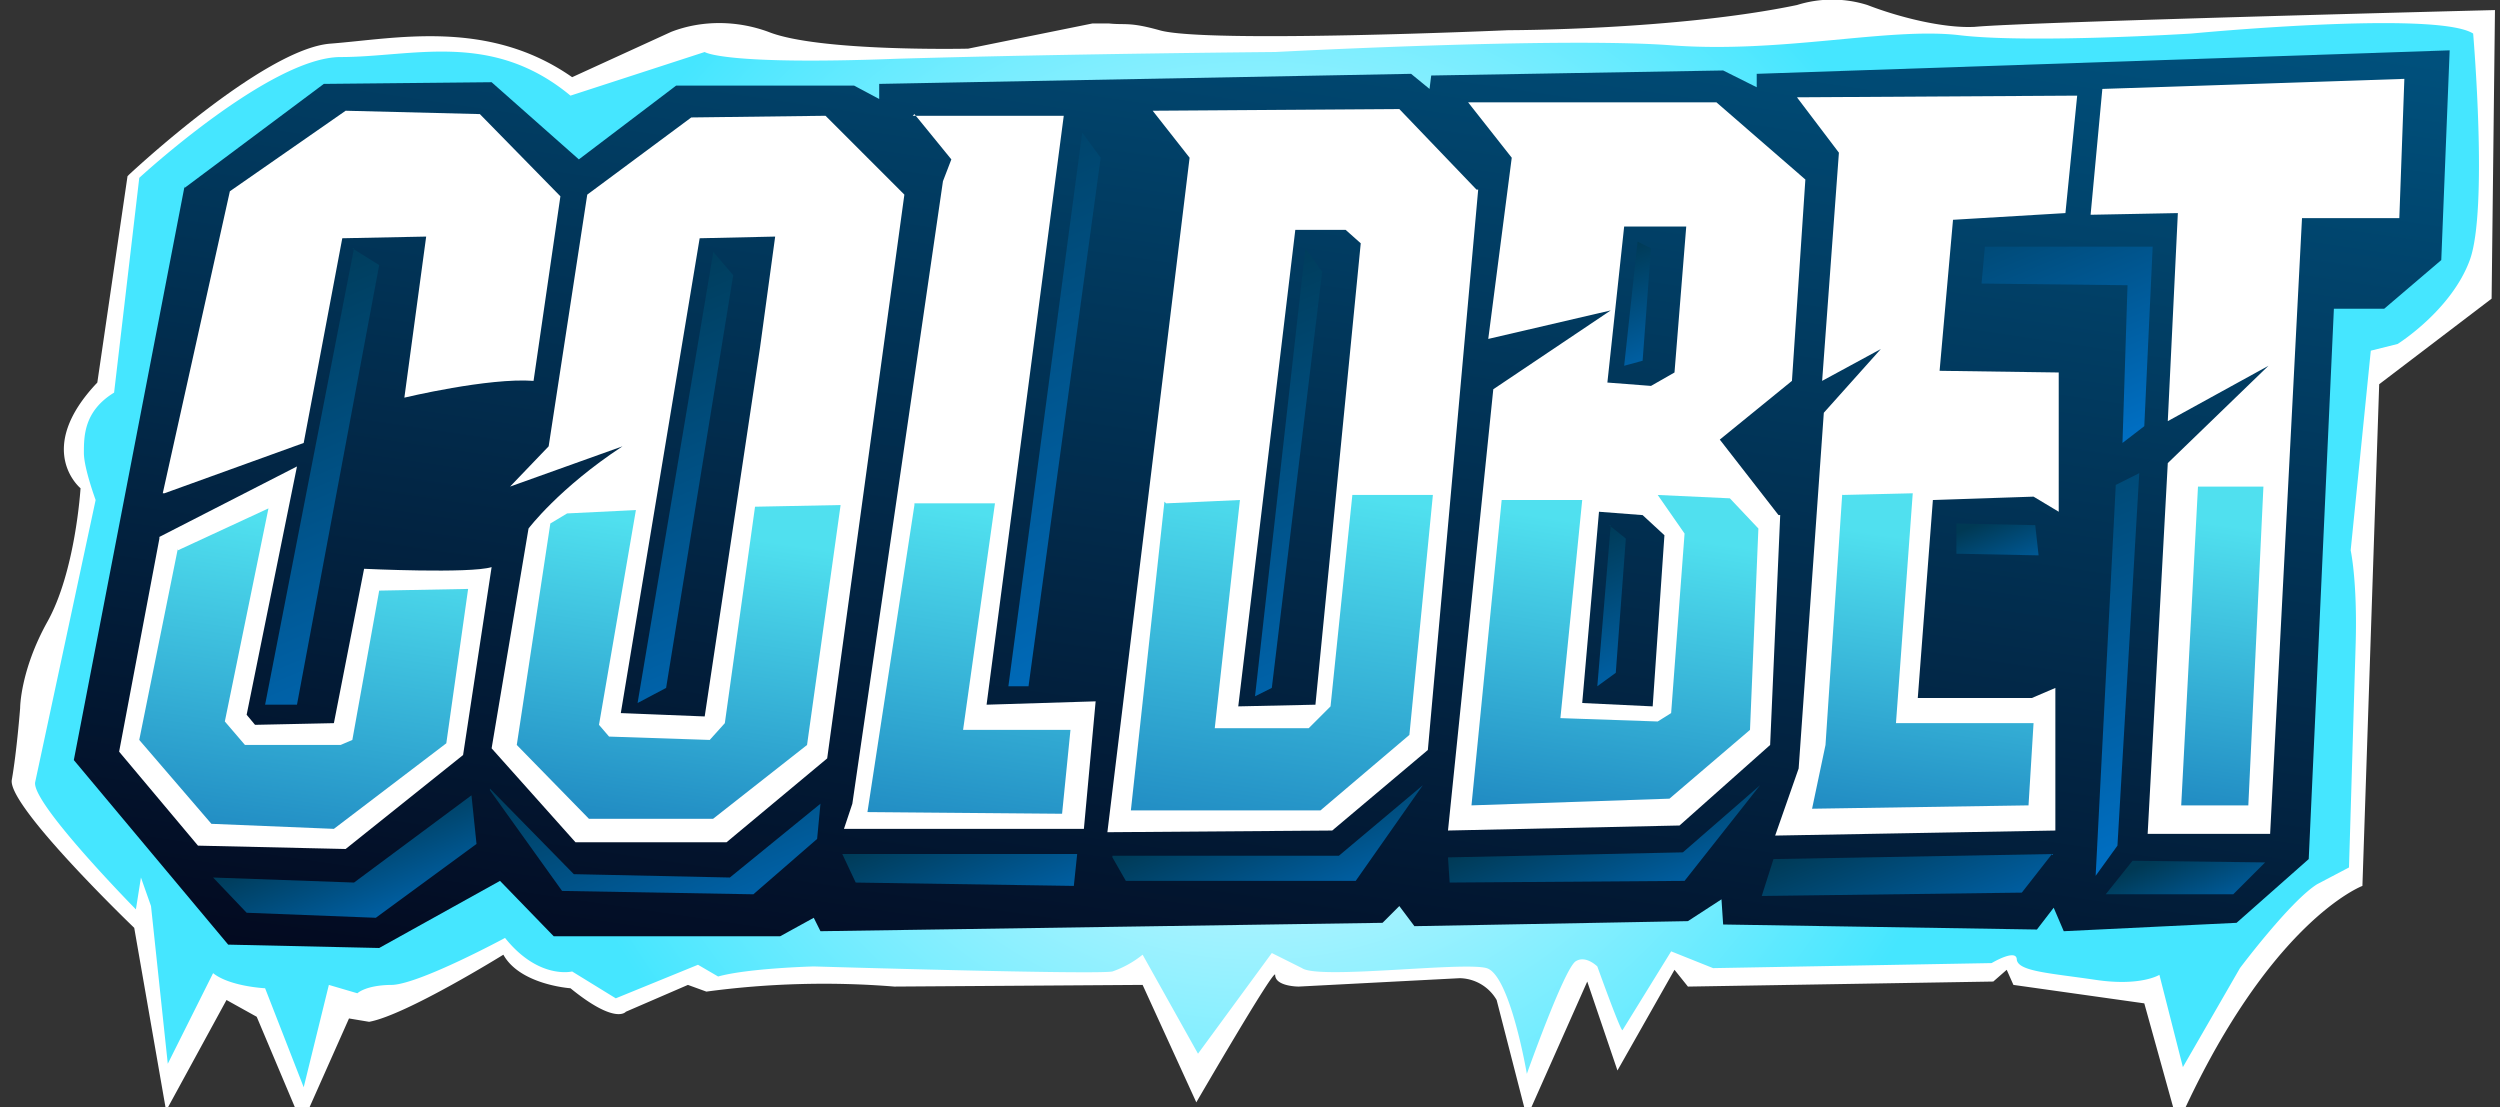 <svg xmlns="http://www.w3.org/2000/svg" fill="none" viewBox="0 0 149 66"><rect x="0" y="0" width="149" height="66" fill="#333333" stroke="none"/><path fill="#fff" d="M7.7 10.4s8-7.5 12-7.8c3.9-.3 9.4-1.5 14.4 2L40 1.9c1.8-.7 3.9-.7 5.8 0 3 1.2 11.9 1 11.9 1l7.4-1.5h1c1 .1 1.2-.1 3 .4 2.7.8 20.8 0 20.8 0s10 0 17.2-1.5a7 7 0 0 1 4.2 0c1.8.7 4.5 1.4 6.4 1.3 3.2-.3 31-1 31-1l-.2 17.2-6.7 5.1-1 29.9s-5.6 2.1-11 14.2l-2-7.2-7.8-1.1-.4-.9-.8.7-18.2.3-.8-1-3.4 6-1.8-5.3-3.6 8.1-1.8-7a2.6 2.6 0 0 0-2.2-1.3l-9.6.5s-1.4 0-1.4-.7c0-.5-4.7 7.6-4.7 7.6l-3.2-7-14.8.1c-3.7-.3-7.5-.2-11.2.3l-1.1-.4-3.7 1.6s-.6.8-3.3-1.4c0 0-3-.2-4-2 0 0-5.8 3.6-8 4l-1.2-.2L18 67l-2.7-6.4-1.8-1-3.6 6.6L8 55.3S.5 48.1.7 46.5c.3-1.7.5-4.3.5-4.3s0-2.2 1.6-5.1c1.7-3 2-8 2-8s-2.8-2.3 1-6.3l1.8-12.3.1-.1Z"/><path fill="url(#a)" d="M8.3 10.6s7.8-7.2 12-7.2c4.3 0 9-1.6 13.7 2.3l8-2.6s1.1.8 11.5.4C63.9 3.2 76 3.1 76 3.1s17-.9 23.6-.4c6.6.5 13-1.1 17.2-.6 4.2.5 13.8-.1 13.8-.1s14.6-1.4 16.8 0c0 0 .9 10.5-.2 13.5s-4.3 5-4.3 5l-1.6.4-1.2 11.9s.4 1.8.3 5.5l-.4 13.4-1.9 1c-1.6 1-4.6 5-4.6 5l-3.4 5.9-1.4-5.5s-1.1.7-3.8.3c-2.7-.4-4.6-.5-4.7-1.2 0-.7-1.5.2-1.5.2l-16.6.3-2.5-1-2.9 4.7c-.1.1-1.5-3.8-1.5-3.8s-.7-.7-1.3-.3c-.7.5-2.9 6.7-2.9 6.7s-1-5.9-2.4-6.3c-1.4-.4-10 .7-11 0l-1.8-.9-4.4 6-3.3-5.9a6 6 0 0 1-1.8 1c-1 .2-17.8-.3-17.8-.3s-3.9.1-5.7.6l-1.2-.7-4.9 2-2.6-1.6s-2 .5-4-2c0 0-5 2.7-6.7 2.8-1.6 0-2.1.5-2.1.5l-1.7-.5-1.5 6.1-2.3-5.9s-2.1-.1-3.1-.9L10 63.4 9 54l-.6-1.7-.3 1.9s-6.3-6.4-6-7.6l3.6-16.8S5 27.9 5 27c0-1 0-2.5 1.8-3.6l1.5-12.8Z"/><path fill="url(#b)" d="M11 11.2 19.3 5l10-.1 5.2 4.6 5.8-4.4h10.6l1.5.8V5l31.7-.6 1.1.9.1-.8 17.4-.3 2 1v-.8L146 3l-.5 12.5-3.4 2.9h-3l-1.5 32.8-4.3 3.8-10.3.5-.6-1.4-1 1.3-18.7-.3-.1-1.5-2 1.3-16.3.3-.9-1.2-1 1-33.5.5-.4-.8-2 1.1H33l-3.2-3.3-7.2 4-9-.2-9.2-11L11 11.1v.1Z"/><path fill="#fff" d="m9.8 29.4 8.3-3 2.3-12.2 5-.1-1.3 9.6s5-1.2 7.7-1l1.6-11-4.8-4.9-8-.2-6.9 4.8-4 18h.1ZM9.5 32l8.2-4.2-3 14.8.5.6 4.7-.1 1.8-9.2s6.3.3 7.6-.1L27.6 45l-7 5.6-8.8-.2-4.7-5.6 2.4-12.7V32ZM54.4 6.9h9L58.8 42l6.5-.2-.7 7.6H50.3l.5-1.5 5.4-37.1.5-1.3-2.2-2.7-.1.1ZM107 5.8l16.8-.1-.7 7-6.7.4-.8 9 7.1.1v8.3l-1.5-.9-6 .2-.9 11.8h6.8l1.4-.6v8.5l-16.7.3 1.4-4 1.5-21.2 3.4-3.8-3.5 1.9 1-13.6-2.5-3.3h-.1Zm18.3-.5 18-.6-.3 8.3h-5.8l-1.9 36.7H128l1.2-22.1 6-5.8-6 3.3.6-12.4-5.2.1.7-7.5Zm-37.3 6-4.6-4.8-14.7.1 2.2 2.8L66 49.6l13.4-.1 5.7-4.8 3-33.4H88ZM78.4 42l-4.6.1 3.4-28.4h3l.9.8L78.4 42ZM49.2 6.9l-8 .1-6.2 4.6-2.3 15-2.3 2.4 6.7-2.4c-3.8 2.5-5.6 4.9-5.6 4.9l-2.2 13.1 5 5.6h9l6-5 4.6-33.6-4.7-4.7Zm-3.9 13.8-3.3 22-5-.2 4.7-28.3 4.5-.1-.9 6.6Z"/><path fill="#fff" d="m106 30.7-3.5-4.5 4.3-3.5.8-12-5.3-4.6H87.5l2.6 3.3-1.4 10.8 7.3-1.7-7 4.7-2.7 26.3 13.8-.3 5.4-4.8.6-13.7h-.1Zm-9.3-17.2h3.8l-.7 8.7-1.4.8-2.6-.2 1-9.3h-.1Zm-2.4 28.4 1-11.4 2.6.2 1.3 1.2-.7 10.2-4.2-.2Z"/><path fill="url(#c)" d="m32.8 31.2 1-.6 4.1-.2-2.2 12.8.6.7 6 .2.9-1L45 30.2l5.1-.1-2 14.3-5.6 4.4h-7.4l-4.3-4.4 2-13.2Z"/><path fill="url(#d)" d="m10.6 32.8 5.4-2.5L13.4 43l1.2 1.4h5.7l.7-.3 1.6-8.9 5.3-.1-1.3 9.2-6.7 5.1-7.3-.3-4.3-5 2.3-11.4v.1Z"/><path fill="url(#e)" d="M54.5 30h4.8l-1.9 13.5h6.4l-.5 5-11.6-.1 2.8-18.3V30Z"/><path fill="url(#f)" d="m69.5 30 4.4-.2-1.5 13.6H78l1.3-1.3 1.3-12.6h4.8L84 43.8l-5.3 4.5H67.4l2-18.4.1.1Z"/><path fill="url(#g)" d="M89.5 29.8h4.8l-1.3 13 5.8.2.8-.5.8-10.7-1.6-2.3 4.3.2 1.7 1.8-.5 12-4.8 4.1-11.8.4 1.8-18.2Z"/><path fill="url(#h)" d="m109.8 29.5 4.2-.1-1 13.7h8.2l-.3 4.9-12.9.2.8-3.8 1-15v.1Z"/><path fill="url(#i)" d="M131 29h3.9l-.9 19h-4l1-19Z"/><path fill="url(#j)" d="m12.7 52.3 8.4.3 7-5.2.3 2.9-6 4.4-7.7-.3-2-2.1Z"/><path fill="url(#k)" d="m29.2 47 5 5.1 9.3.2 5.4-4.4-.2 2.1-3.8 3.3-11.4-.2-4.3-6V47Z"/><path fill="url(#l)" d="M50.2 50.9h14l-.2 1.9-13-.2-.8-1.7Z"/><path fill="url(#m)" d="M66.3 51h13.5l5-4.2-4 5.7H67.1l-.8-1.4V51Z"/><path fill="url(#n)" d="m86.3 51.1 14-.3 4.6-4-4.5 5.7-14 .1-.1-1.5Z"/><path fill="url(#o)" d="m105.7 51.2-.7 2.2 15.5-.2 1.8-2.3-16.6.3Z"/><path fill="url(#p)" d="m127 51.3 8 .1-1.9 1.9h-7.6l1.6-2h-.1Z"/><path fill="url(#q)" d="m64.5 7.9 1.1 1.5-4.3 31.5h-1.2l4.4-33Z"/><path fill="url(#r)" d="m21 14.8 1.6 1L17.7 42h-1.9l5.3-27.2H21Z"/><path fill="url(#s)" d="m42.5 15 1.2 1.4-4 24.6-1.7.9 4.5-26.8V15Z"/><path fill="url(#t)" d="m77.8 14.8 1 1.4-3 24.8-1 .5 3-26.7Z"/><path fill="url(#u)" d="m97.6 14.4-.8 7.4 1.1-.3.5-6.7-.8-.4Z"/><path fill="url(#v)" d="m96 31.3-.8 9.6 1.1-.8.6-8-1-.8h.1Z"/><path fill="url(#w)" d="M116.6 31.3V33l4.9.1-.2-1.8-4.7-.1v.1Z"/><path fill="url(#x)" d="M118.3 14.7h10l-.5 10.7-1.3 1 .3-9.4-8.7-.1.2-2.2Z"/><path fill="url(#y)" d="m126.1 28.9 1.4-.7-1.3 22.2-1.3 1.8 1.2-23.3Z"/><defs><linearGradient id="b" x1="80.6" x2="70" y1="-5.9" y2="65.6" gradientUnits="userSpaceOnUse"><stop stop-color="#00507C"/><stop offset="1" stop-color="#03091F"/></linearGradient><linearGradient id="c" x1="41.4" x2="38.8" y1="31.6" y2="49.5" gradientUnits="userSpaceOnUse"><stop stop-color="#50E0EF"/><stop offset="1" stop-color="#208AC2"/></linearGradient><linearGradient id="d" x1="19.3" x2="16.5" y1="31.5" y2="50.6" gradientUnits="userSpaceOnUse"><stop stop-color="#50E0EF"/><stop offset="1" stop-color="#208AC2"/></linearGradient><linearGradient id="e" x1="60.3" x2="57.4" y1="30.9" y2="50.1" gradientUnits="userSpaceOnUse"><stop stop-color="#50E0EF"/><stop offset="1" stop-color="#208AC2"/></linearGradient><linearGradient id="f" x1="78.1" x2="75" y1="29.2" y2="50.4" gradientUnits="userSpaceOnUse"><stop stop-color="#50E0EF"/><stop offset="1" stop-color="#208AC2"/></linearGradient><linearGradient id="g" x1="98" x2="95.3" y1="31.7" y2="49.4" gradientUnits="userSpaceOnUse"><stop stop-color="#50E0EF"/><stop offset="1" stop-color="#208AC2"/></linearGradient><linearGradient id="h" x1="116.7" x2="114.2" y1="32.5" y2="49.4" gradientUnits="userSpaceOnUse"><stop stop-color="#50E0EF"/><stop offset="1" stop-color="#208AC2"/></linearGradient><linearGradient id="i" x1="134.1" x2="131.6" y1="31.5" y2="48.6" gradientUnits="userSpaceOnUse"><stop stop-color="#50E0EF"/><stop offset="1" stop-color="#208AC2"/></linearGradient><linearGradient id="j" x1="19.6" x2="24.5" y1="49.1" y2="60.9" gradientUnits="userSpaceOnUse"><stop stop-color="#003954"/><stop offset=".8" stop-color="#0077D4"/></linearGradient><linearGradient id="k" x1="36.7" x2="46.3" y1="42.8" y2="65.9" gradientUnits="userSpaceOnUse"><stop stop-color="#003954"/><stop offset=".8" stop-color="#0077D4"/></linearGradient><linearGradient id="l" x1="55.7" x2="61.5" y1="48.3" y2="62.2" gradientUnits="userSpaceOnUse"><stop stop-color="#003954"/><stop offset=".8" stop-color="#0077D4"/></linearGradient><linearGradient id="m" x1="74.6" x2="80.3" y1="47.4" y2="61" gradientUnits="userSpaceOnUse"><stop stop-color="#003954"/><stop offset=".8" stop-color="#0077D4"/></linearGradient><linearGradient id="n" x1="94.6" x2="100" y1="47.6" y2="60.8" gradientUnits="userSpaceOnUse"><stop stop-color="#003954"/><stop offset=".8" stop-color="#0077D4"/></linearGradient><linearGradient id="o" x1="112" x2="118.2" y1="48.4" y2="63.3" gradientUnits="userSpaceOnUse"><stop stop-color="#003954"/><stop offset=".8" stop-color="#0077D4"/></linearGradient><linearGradient id="p" x1="129.5" x2="132.9" y1="50.8" y2="58.9" gradientUnits="userSpaceOnUse"><stop stop-color="#003954"/><stop offset=".8" stop-color="#0077D4"/></linearGradient><linearGradient id="q" x1="53.2" x2="77.1" y1="2.4" y2="59.7" gradientUnits="userSpaceOnUse"><stop stop-color="#003954"/><stop offset=".8" stop-color="#0077D4"/></linearGradient><linearGradient id="r" x1="12.9" x2="32.3" y1="14.9" y2="61.6" gradientUnits="userSpaceOnUse"><stop stop-color="#003954"/><stop offset=".8" stop-color="#0077D4"/></linearGradient><linearGradient id="s" x1="34.7" x2="53.5" y1="15.2" y2="60.4" gradientUnits="userSpaceOnUse"><stop stop-color="#003954"/><stop offset=".8" stop-color="#0077D4"/></linearGradient><linearGradient id="t" x1="70.8" x2="89.8" y1="14.8" y2="60.7" gradientUnits="userSpaceOnUse"><stop stop-color="#003954"/><stop offset=".8" stop-color="#0077D4"/></linearGradient><linearGradient id="u" x1="96.1" x2="101.5" y1="14.8" y2="27.9" gradientUnits="userSpaceOnUse"><stop stop-color="#003954"/><stop offset=".8" stop-color="#0077D4"/></linearGradient><linearGradient id="v" x1="93.9" x2="100.9" y1="31.7" y2="48.5" gradientUnits="userSpaceOnUse"><stop stop-color="#003954"/><stop offset=".8" stop-color="#0077D4"/></linearGradient><linearGradient id="w" x1="118.4" x2="121.4" y1="31" y2="38.2" gradientUnits="userSpaceOnUse"><stop stop-color="#003954"/><stop offset=".8" stop-color="#0077D4"/></linearGradient><linearGradient id="x" x1="119.6" x2="130.9" y1="7" y2="34.1" gradientUnits="userSpaceOnUse"><stop stop-color="#003954"/><stop offset=".8" stop-color="#0077D4"/></linearGradient><linearGradient id="y" x1="118.3" x2="135.5" y1="21.2" y2="62.6" gradientUnits="userSpaceOnUse"><stop stop-color="#003954"/><stop offset=".8" stop-color="#0077D4"/></linearGradient><radialGradient id="a" cx="0" cy="0" r="1" gradientTransform="translate(74.9 33.1) scale(56.183)" gradientUnits="userSpaceOnUse"><stop stop-color="#fff"/><stop offset=".8" stop-color="#45E6FF"/></radialGradient></defs></svg>